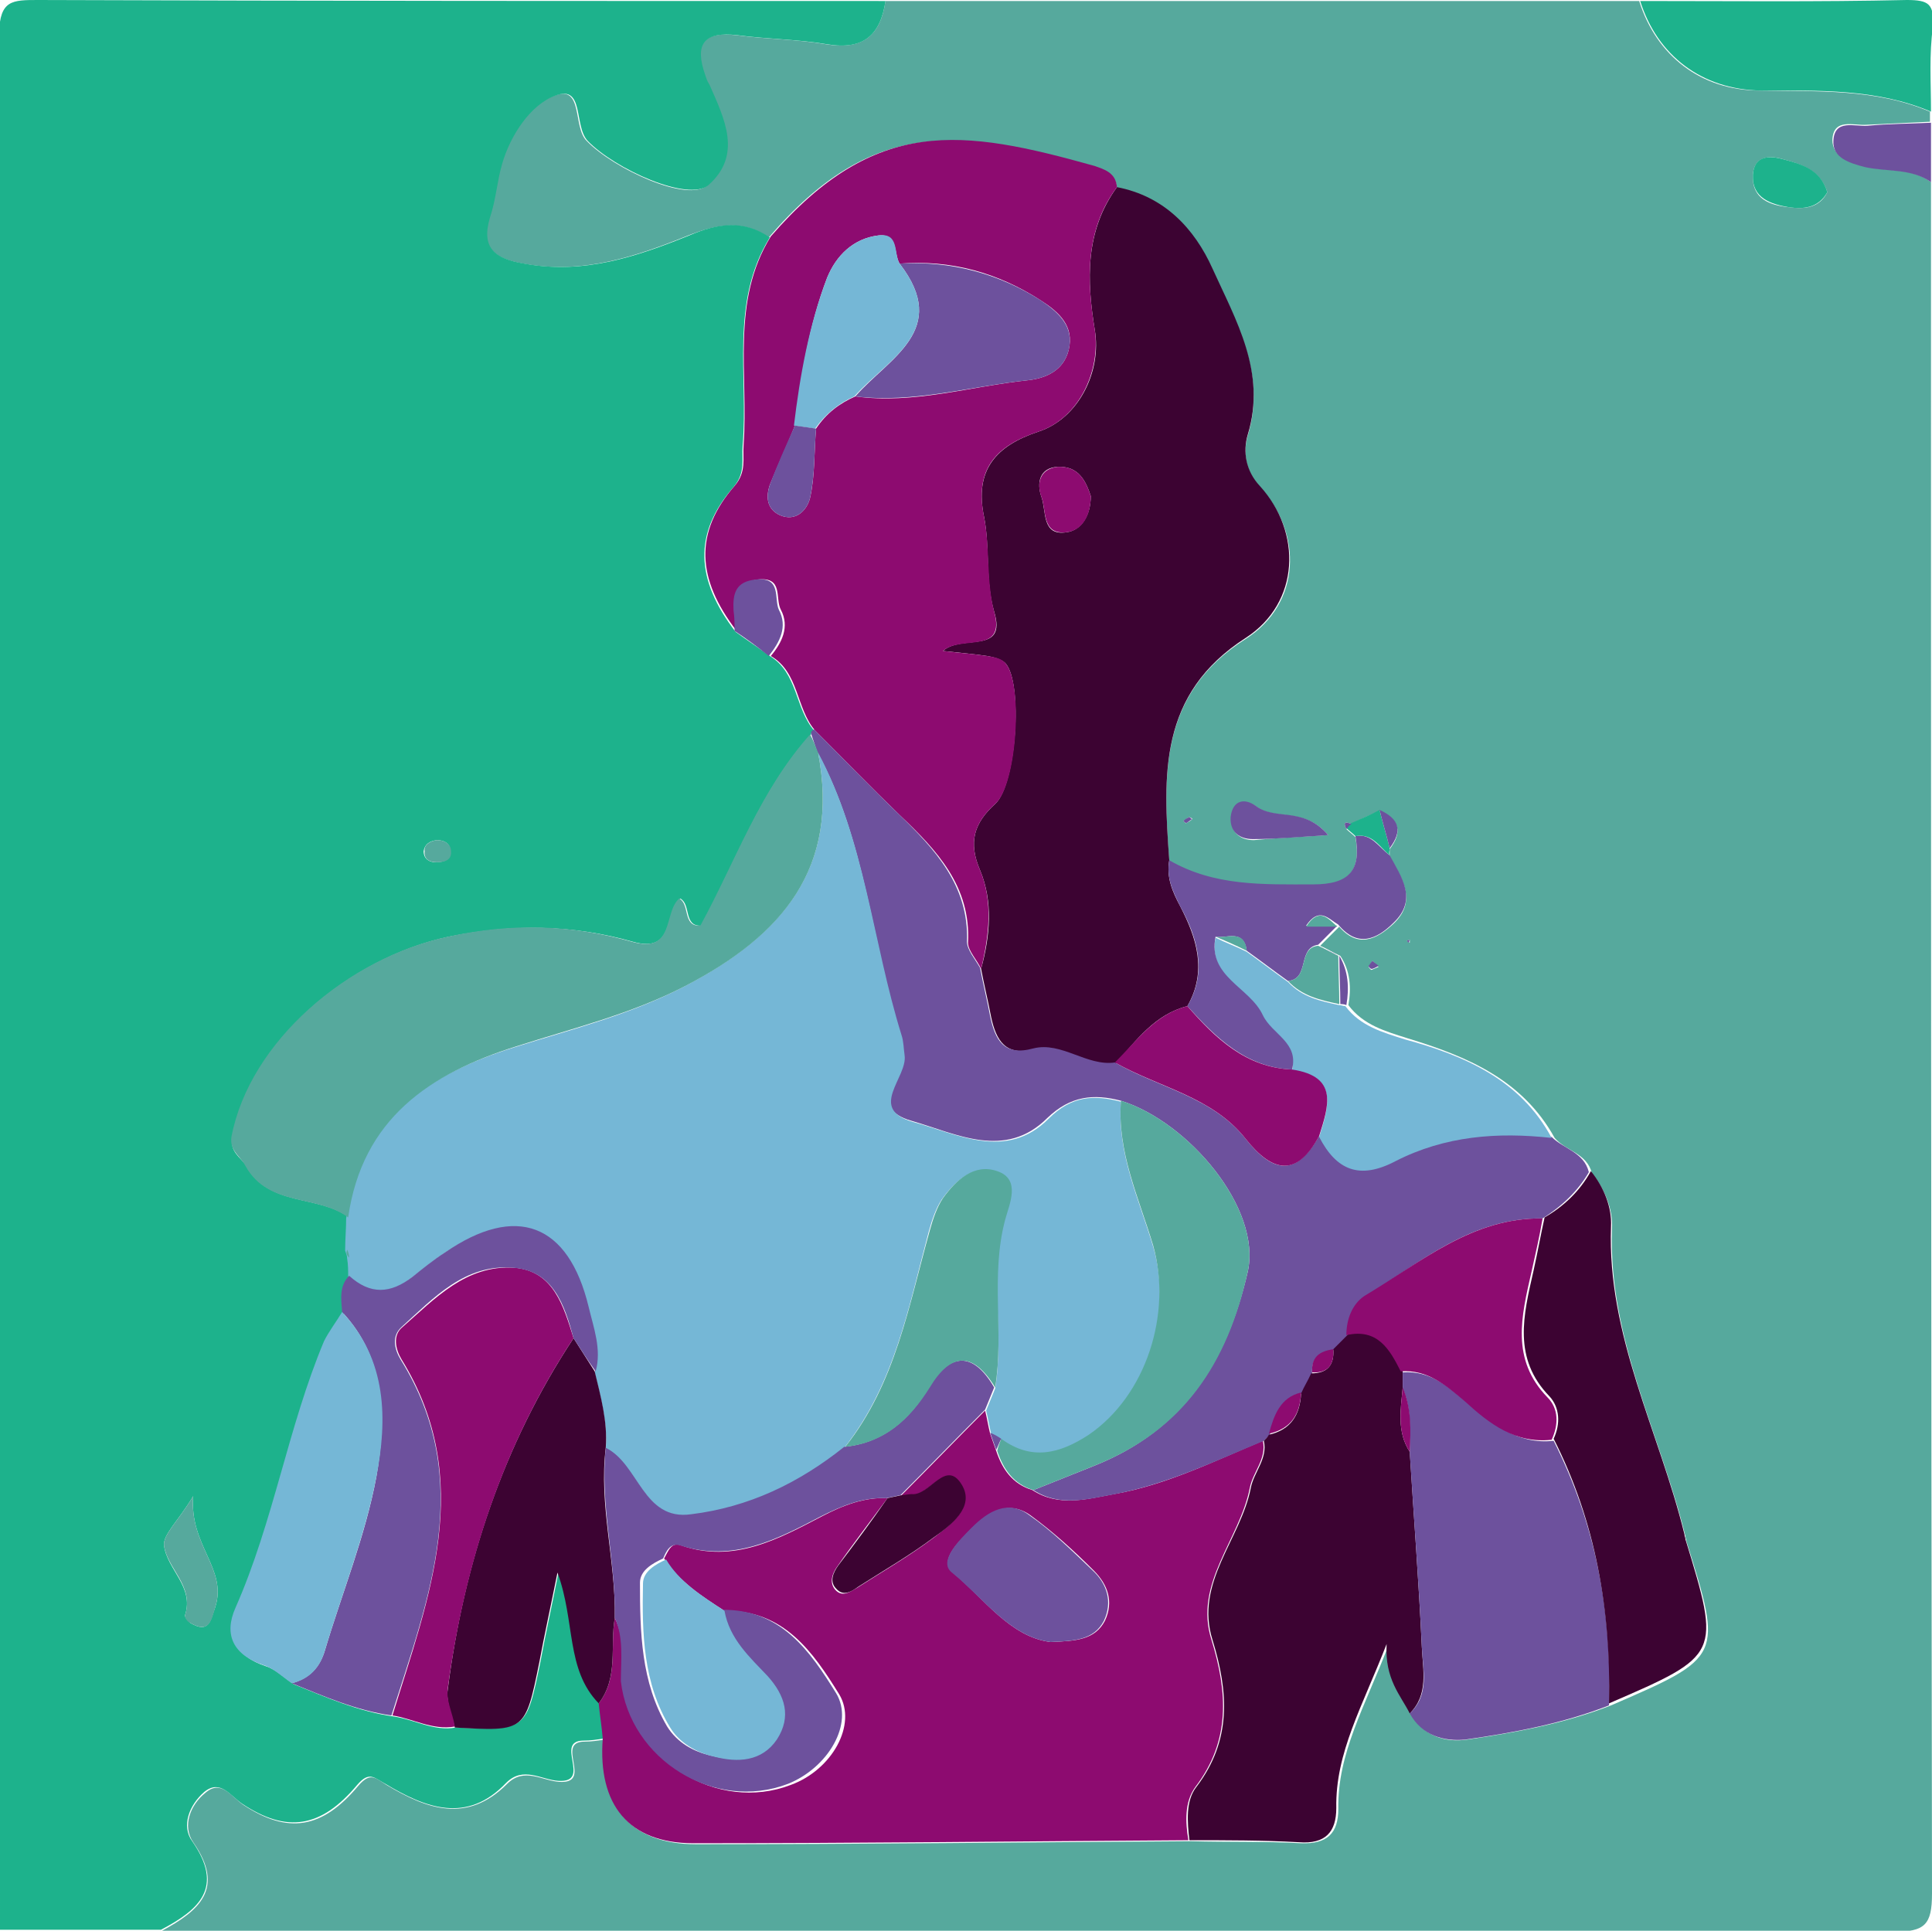 <?xml version="1.0" encoding="utf-8"?>
<!-- Generator: Adobe Illustrator 26.3.1, SVG Export Plug-In . SVG Version: 6.00 Build 0)  -->
<svg version="1.1" id="图层_1" xmlns="http://www.w3.org/2000/svg" xmlns:xlink="http://www.w3.org/1999/xlink" x="0px" y="0px"
	 viewBox="0 0 192 191.9" style="enable-background:new 0 0 192 191.9;" xml:space="preserve">
<style type="text/css">
	.st0{fill:#56A99D;}
	.st1{fill:#1DB28C;}
	.st2{fill:#6D519D;}
	.st3{fill:#3C0332;}
	.st4{fill:#8D0B70;}
	.st5{fill:#75B7D6;}
</style>
<g>
	<path class="st0" d="M191.9,18.1c0,56.7,0,113.4,0.1,170.1c0,3.1-0.7,3.8-3.8,3.8c-57.4-0.1-114.7-0.1-172.1-0.1
		c3.7-2,6.3-4.2,3.1-8.8c-1.1-1.6-0.3-3.7,1.2-4.9c1.6-1.4,2.6,0.4,3.8,1.2c4.4,2.9,7.8,2.4,11.4-1.9c1.2-1.4,1.7-0.8,2.8-0.1
		c4,2.4,8,3.9,12-0.1c1.7-1.7,3.5-0.3,5.2-0.2c3.4,0.2-0.5-4,2.5-4c0.7,0,1.3-0.1,2-0.2c-0.6,6.6,2.5,10.4,9.1,10.4
		c16.4,0,32.8-0.2,49.2-0.3c3.6,0.1,7.3,0,10.9,0.2c2.6,0.1,3.7-1,3.7-3.4c-0.1-5.5,2.6-10.1,5-16.3c-0.2,3.5,1.3,5.1,2.3,6.9
		c1.2,2.2,3.4,2.8,5.5,2.5c4.8-0.7,9.7-1.6,14.3-3.4c11.1-4.8,11.1-4.8,7.5-16.3c0-0.2-0.1-0.3-0.1-0.5c-2.5-10.2-7.7-19.7-7.3-30.6
		c0.1-1.9-0.7-3.9-2-5.5c-0.5-2-2.6-2.2-3.7-3.5c-3.2-5.8-8.7-8.1-14.6-9.9c-2.2-0.7-4.4-1.3-5.9-3.3c0.3-1.7,0.2-3.4-0.8-4.9
		c-0.7-0.3-1.3-0.7-2-1c0.6-0.6,1.3-1.3,1.9-1.9L133,92c1.9,2.3,3.8,1.4,5.5-0.2c2.4-2.3,0.8-4.5-0.4-6.7c0-0.2,0-0.5,0-0.7
		c1.3-1.7,1-2.9-1-3.8c-0.9,0.4-1.9,0.8-2.8,1.3c-0.7-0.3-0.8-0.1-0.5,0.5c0.3,0.3,0.6,0.5,0.9,0.8c0.6,3.3-0.6,4.8-4.2,4.8
		c-4.9,0-9.8,0.2-14.3-2.4c-0.6-8.4-1.1-16.6,7.6-22.1c5.5-3.5,5.7-10.5,1.4-15.1c-1.4-1.5-1.7-3.4-1.2-5.1
		c1.9-6.2-1.2-11.3-3.5-16.5c-1.8-3.9-4.8-7.2-9.5-8.1c-0.1-1.5-1.4-1.9-2.4-2.1c-13.2-3.7-21.8-5.1-32.2,7c-2.6-1.8-5.2-1.3-8-0.2
		c-5.2,2.1-10.5,3.9-16.4,2.8c-2.9-0.5-4.3-1.6-3.4-4.6c0.5-1.8,0.7-3.6,1.2-5.3c0.8-2.9,2.8-5.9,5.3-6.8c2.9-1.1,1.8,3.1,3.2,4.5
		c2.7,2.8,10.1,6.2,12,4.4c3.4-3.1,1.6-6.6,0.1-10c-0.1-0.3-0.3-0.6-0.4-0.9c-1.1-3.1-0.2-4.4,3.2-4c3,0.4,6,0.4,8.9,0.9
		C85.8,5,87.5,3.5,88,0.1c25,0,49.9,0,74.9,0c1.7,5.4,6.1,8.9,12,8.9c5.7,0.1,11.5-0.2,16.9,2.1c0,0.3,0,0.7,0,1
		c-2.1,0.1-4.2,0.2-6.3,0.3c-1.3,0.1-3.3-0.7-3.4,1.5c0,1.7,1.7,2.2,3.1,2.6C187.5,17.1,189.9,16.6,191.9,18.1z M181.6,19.1
		c-0.7-2.2-2.6-2.8-4.5-3.3c-1.4-0.4-2.8-0.2-2.9,1.6c-0.1,2.4,1.7,3,3.6,3.2C179.3,20.8,180.8,20.7,181.6,19.1z M132,83
		c-2.4-2.8-5.2-1.4-7.1-2.8c-1.1-0.8-2.4-0.6-2.5,1.1c-0.1,1.4,0.8,2.2,2.2,2.2C126.7,83.3,128.9,83.2,132,83z M136.4,95.5
		c-0.1,0.2-0.3,0.4-0.4,0.6c0,0,0.2,0.3,0.3,0.3c0.2-0.1,0.5-0.2,0.7-0.3C136.8,95.9,136.6,95.7,136.4,95.5z M118.2,81.2
		c-0.2,0.1-0.4,0.3-0.6,0.4c0.1,0.1,0.3,0.3,0.3,0.2c0.2-0.1,0.4-0.2,0.6-0.4C118.5,81.3,118.3,81.3,118.2,81.2z M139.8,93.5
		l0.3,0.2l0-0.3L139.8,93.5z"/>
	<path class="st1" d="M88,0.1c-0.5,3.4-2.2,4.9-5.8,4.3c-2.9-0.5-5.9-0.5-8.9-0.9c-3.4-0.4-4.3,0.9-3.2,4c0.1,0.3,0.2,0.6,0.4,0.9
		c1.5,3.4,3.3,7-0.1,10c-2,1.7-9.3-1.6-12-4.4c-1.4-1.5-0.3-5.6-3.2-4.5c-2.5,0.9-4.5,4-5.3,6.8c-0.5,1.7-0.6,3.5-1.2,5.3
		c-0.9,3,0.4,4.1,3.4,4.6c5.9,1.1,11.2-0.7,16.4-2.8c2.8-1.2,5.4-1.6,8,0.2c-4,6.5-2.1,13.8-2.7,20.7c-0.1,1.4,0.3,2.7-0.9,4.1
		c-4,4.6-3.8,9.2,0.2,14.4c1.1,0.8,2.3,1.6,3.4,2.4c2.8,1.7,2.5,5.2,4.4,7.4c-0.2,0.1-0.3,0.2-0.3,0.4c-5,5.5-7.4,12.5-10.9,19
		c-1.8,0.1-1-2.1-2.1-2.7c-1.6,1.4-0.5,5.5-4.7,4.3c-6-1.7-11.9-1.8-18.3-0.5c-9.9,2.1-19.7,10.4-21.5,19.9c-0.3,1.5,0.8,2,1.4,2.9
		c2.3,4.1,7.1,2.8,10.2,5.1c0,1.1-0.1,2.2-0.1,3.2c-0.1,0.3,0,0.6,0.2,0.8c0,0.6,0,1.2,0.1,1.9c-1,1.1-0.8,2.4-0.7,3.6
		c-0.6,1-1.3,1.9-1.8,2.9c-3.6,8.6-5,18-8.8,26.5c-1.2,2.7-0.2,4.7,2.8,5.7c1,0.3,1.9,1.2,2.8,1.8c3.2,1.3,6.4,2.7,9.9,3.2
		c2.1,0.3,4,1.5,6.2,1.1c7,0.3,7,0.3,8.4-6.5c0.5-2.7,1.1-5.4,1.8-8.9c1.8,4.9,0.9,9.6,4.1,13c0.1,1.2,0.3,2.4,0.4,3.5
		c-0.7,0.1-1.3,0.2-2,0.2c-3,0,0.9,4.2-2.5,4c-1.7-0.1-3.5-1.5-5.2,0.2c-3.9,4.1-8,2.5-12,0.1c-1.1-0.6-1.6-1.3-2.8,0.1
		c-3.6,4.3-7,4.8-11.4,1.9c-1.2-0.8-2.2-2.5-3.8-1.2c-1.5,1.3-2.3,3.4-1.2,4.9c3.2,4.6,0.7,6.8-3.1,8.8c-5.3,0-10.6,0-16,0
		c0-62.8,0-125.7-0.1-188.5C0,0,1.2,0,3.8,0C31.8,0.1,59.9,0.1,88,0.1z M19.2,148.7c-1.5,2.5-3,3.8-2.9,4.9c0.3,2.4,3,4.1,2.1,6.9
		c-0.1,0.2,0.3,0.6,0.5,0.8c1.9,1.1,2-0.2,2.5-1.6C22.6,155.9,18.8,153.6,19.2,148.7z M43.4,83.5c-0.7,0.1-1.2,0.4-1.3,1.1
		c0,0.8,0.6,1.1,1.2,1.1c0.9,0,1.6-0.3,1.4-1.3C44.7,83.8,44.1,83.5,43.4,83.5z"/>
	<path class="st1" d="M191.9,11.1C186.5,8.8,180.7,9,175,9c-5.9-0.1-10.3-3.5-12-8.9c8.8,0,17.6,0.1,26.5-0.1c2.2,0,2.7,0.4,2.6,2.6
		C191.7,5.4,191.9,8.2,191.9,11.1z"/>
	<path class="st2" d="M191.9,18.1c-2-1.4-4.4-1-6.6-1.5c-1.5-0.4-3.2-0.9-3.1-2.6c0.1-2.2,2.1-1.4,3.4-1.5c2.1-0.2,4.2-0.2,6.3-0.3
		C191.9,14.1,191.9,16.1,191.9,18.1z"/>
	<path class="st3" d="M111,18.6c4.7,0.9,7.7,4.1,9.5,8.1c2.3,5.1,5.4,10.3,3.5,16.5c-0.5,1.7-0.2,3.6,1.2,5.1
		c4.2,4.6,4,11.6-1.4,15.1c-8.7,5.6-8.2,13.7-7.6,22.1c-0.3,1.7,0.3,3.1,1.1,4.6c1.6,3.1,2.7,6.4,0.7,9.9c-3.2,0.8-5.1,3.4-7.1,5.7
		c-2.9,0.4-5.3-2.1-8.1-1.4c-2.9,0.7-3.8-0.9-4.3-3.2c-0.3-1.6-0.7-3.2-1-4.8c0.9-3.3,1.2-6.7-0.1-9.8c-1.2-2.8-0.6-4.7,1.5-6.6
		c2.1-1.9,2.8-12.1,1-14c-0.4-0.4-1.2-0.6-1.8-0.7c-1.3-0.2-2.6-0.3-4.4-0.5c1.9-1.7,6.4,0.4,5.1-3.9c-0.9-3.1-0.4-6.3-1-9.4
		c-1-4.7,1.2-7.1,5.4-8.5c4-1.3,6.3-6,5.6-10.1C108,27.9,107.8,23,111,18.6z M108.4,49.3c-0.5-1.5-1.2-3-3.3-2.9
		c-1.8,0.1-2.1,1.6-1.6,3c0.5,1.4,0,3.9,2.5,3.5C107.5,52.7,108.4,51.2,108.4,49.3z"/>
	<path class="st4" d="M59.9,172.8c-0.1-1.2-0.3-2.4-0.4-3.5c2-2.6,1.1-5.6,1.6-8.5c1,2,0.7,4.2,0.9,6.4c0.9,7.8,9.3,13,16.6,10.2
		c4.1-1.5,6.6-6,4.8-9c-2.6-4.2-5.5-8.4-11.4-8.3c-2.2-1.4-4.5-2.9-6-5.2c0.4-0.7,0.7-1.7,1.7-1.3c5.2,1.8,9.6-0.6,14-2.9
		c2.1-1.1,4.2-1.9,6.5-1.8c-1.7,2.3-3.4,4.5-5,6.8c-0.5,0.7-0.8,1.6-0.2,2.3c0.7,0.8,1.5,0.2,2.2-0.2c2.5-1.6,5.1-3.1,7.5-4.9
		c1.7-1.3,4.1-3,2.8-5.2c-1.6-2.6-3.2,1.1-5,0.9c-0.3,0-0.7,0-1,0.1c2.8-2.8,5.6-5.7,8.4-8.5c0.2,0.8,0.3,1.5,0.5,2.3
		c0.2,0.6,0.4,1.1,0.6,1.7c0.6,1.8,1.6,3.3,3.6,3.9c2.6,1.7,5.4,0.9,8.1,0.4c5.2-0.9,10-3.3,14.8-5.3c0.4,1.8-1,3.1-1.3,4.7
		c-1,5.1-5.6,9.5-3.8,15.1c1.6,5.2,1.9,10-1.6,14.6c-1.1,1.5-1,3.5-0.7,5.3c-16.4,0.1-32.8,0.3-49.2,0.3
		C62.5,183.2,59.4,179.4,59.9,172.8z M104.4,163.2c2.5-0.1,4.4-0.2,5.4-2.1c0.9-1.9,0.3-3.6-1.1-5c-2-2-4.1-3.9-6.3-5.5
		c-2.1-1.5-4.1-0.4-5.7,1.2c-1.3,1.3-3.5,3.3-2,4.5C97.8,158.9,100.4,162.7,104.4,163.2z"/>
	<path class="st4" d="M111,18.6c-3.2,4.3-3,9.3-2.2,14.2c0.6,4.1-1.6,8.8-5.6,10.1c-4.2,1.4-6.4,3.7-5.4,8.5c0.6,3.1,0.2,6.3,1,9.4
		c1.2,4.3-3.3,2.3-5.1,3.9c1.7,0.2,3.1,0.3,4.4,0.5c0.6,0.1,1.4,0.2,1.8,0.7c1.8,1.9,1.2,12.1-1,14c-2.1,1.9-2.7,3.8-1.5,6.6
		c1.3,3.1,0.9,6.5,0.1,9.8c-0.4-0.9-1.3-1.8-1.3-2.6c0.3-5.6-3.1-9.2-6.8-12.7c-2.9-2.8-5.6-5.6-8.4-8.4c-1.9-2.2-1.6-5.8-4.4-7.4
		c1.1-1.3,1.9-2.9,1-4.6c-0.6-1.1,0.3-3.3-2.3-3c-2,0.3-2.4,1.4-2.2,3.1c0.1,0.7,0.1,1.3,0.1,2c-4-5.2-4.2-9.8-0.2-14.4
		c1.2-1.4,0.8-2.7,0.9-4.1c0.5-7-1.3-14.2,2.7-20.7c10.4-12,19-10.7,32.2-7C109.6,16.8,110.9,17.1,111,18.6z M79,42.3
		c-0.8,2-1.7,3.9-2.5,5.9c-0.4,1.2-0.3,2.4,1,3c1.6,0.7,2.7-0.5,3-1.7c0.5-2.2,0.4-4.6,0.6-6.9c1-1.5,2.3-2.5,3.9-3.2
		c5.8,0.8,11.4-1,17.1-1.6c1.9-0.2,3.6-1,4.1-3c0.6-2.4-1-3.8-2.7-4.9c-4.3-2.8-9-4.1-14.1-3.7c-0.6-1-0.1-3-2.1-2.8
		c-2.5,0.3-4.2,2-5.1,4.2C80.4,32.3,79.6,37.3,79,42.3z"/>
	<path class="st2" d="M80.9,72.5c2.8,2.8,5.6,5.7,8.4,8.4c3.6,3.5,7,7.1,6.8,12.7c0,0.8,0.8,1.7,1.3,2.6c0.3,1.6,0.7,3.2,1,4.8
		c0.5,2.4,1.4,4,4.3,3.2c2.8-0.7,5.3,1.8,8.1,1.4c4.3,2.5,9.7,3.4,13,7.6c2.7,3.4,5,3.8,7.3-0.3c1.7,3.3,4,4.3,7.6,2.4
		c4.8-2.5,10.1-2.9,15.5-2.3c1.2,1.2,3.2,1.5,3.7,3.5c-1.1,1.9-2.7,3.4-4.6,4.6c-7-0.1-12.1,4.3-17.5,7.7c-1.3,0.8-1.8,2.3-1.8,3.9
		c-0.5,0.5-1,1-1.5,1.5c-1.4,0.2-2.2,0.8-2.1,2.3c-0.3,0.7-0.7,1.3-1,2c-2.1,0.5-2.7,2.3-3.2,4.1c-0.2,0.2-0.4,0.4-0.6,0.6
		c-4.8,2-9.6,4.3-14.8,5.3c-2.7,0.5-5.5,1.3-8.1-0.4c2-0.8,4-1.6,6-2.4c8.8-3.5,13.2-10.2,15.3-19.3c1.4-6.3-5.9-14.9-12.6-17
		c-2.7-0.7-5-0.5-7.3,1.7c-4.2,4.2-9,1.6-13.5,0.3c-4.6-1.3-0.5-4.4-0.8-6.6c-0.1-0.7-0.1-1.3-0.3-2c-2.9-9.3-3.5-19.3-8.3-28.1
		c-0.2-0.6-0.4-1.2-0.6-1.8C80.6,72.7,80.7,72.6,80.9,72.5z"/>
	<path class="st3" d="M132.5,134.1c0.5-0.5,1-1,1.5-1.5c3.1-0.7,4.2,1.5,5.4,3.7c0,0.5,0,1.1,0,1.6c-0.2,2.2-0.6,4.4,0.7,6.4
		c0.4,6.5,0.9,12.9,1.2,19.4c0.1,2.3,0.7,4.7-1.2,6.6c-0.9-1.8-2.5-3.4-2.3-6.9c-2.4,6.2-5.1,10.8-5,16.3c0,2.4-1.1,3.6-3.7,3.4
		c-3.6-0.2-7.3-0.2-10.9-0.2c-0.2-1.8-0.4-3.9,0.7-5.3c3.5-4.6,3.2-9.4,1.6-14.6c-1.8-5.7,2.8-10,3.8-15.1c0.3-1.6,1.7-2.9,1.3-4.7
		c0.2-0.2,0.4-0.4,0.5-0.6c2.2-0.5,3.1-2,3.2-4.1c0.3-0.7,0.7-1.3,1-2C132,136.5,132.6,135.6,132.5,134.1z"/>
	<path class="st2" d="M140.1,170.3c2-1.9,1.3-4.3,1.2-6.6c-0.3-6.5-0.8-12.9-1.2-19.3c0-2.2,0.2-4.4-0.7-6.4c0-0.5,0-1.1,0-1.6
		c2.7-0.2,4.5,1.4,6.4,3c2.5,2.1,5,4.2,8.6,3.8c4.2,8.3,5.8,17.1,5.5,26.3c-4.6,1.8-9.4,2.7-14.3,3.4
		C143.5,173.1,141.3,172.5,140.1,170.3z"/>
	<path class="st3" d="M159.9,169.3c0.2-9.2-1.3-18-5.5-26.3c0.7-1.5,0.6-3.1-0.4-4.2c-3.7-3.8-2.6-8.1-1.6-12.5
		c0.4-1.8,0.7-3.5,1.1-5.3c1.9-1.1,3.5-2.6,4.6-4.6c1.3,1.6,2.1,3.6,2,5.5c-0.4,10.9,4.8,20.4,7.3,30.6c0,0.2,0.1,0.3,0.1,0.5
		C171,164.5,171,164.5,159.9,169.3z"/>
	<path class="st5" d="M154.2,113.1c-5.4-0.6-10.6-0.2-15.5,2.3c-3.6,1.9-5.9,0.9-7.6-2.4c0.9-2.9,2-6-2.7-6.6
		c0.6-2.7-2.1-3.5-2.9-5.4c-1.3-2.8-5.5-3.8-4.7-7.8c1,0.5,2.1,0.9,3.1,1.4c1.4,1,2.7,2,4.1,3c1.4,1.5,3.2,1.9,5.1,2.3
		c0.2,0,0.4,0.1,0.6,0.1c1.5,2,3.7,2.6,5.9,3.3C145.5,104.9,151.1,107.3,154.2,113.1z"/>
	<path class="st2" d="M128,97.5c-1.4-1-2.7-2-4.1-3c-0.3-2.2-2-1.2-3.1-1.4c-0.8,4,3.4,5,4.7,7.8c0.9,1.9,3.6,2.7,2.9,5.4
		c-4.6-0.2-7.6-3.2-10.4-6.3c2-3.4,1-6.8-0.7-9.9c-0.8-1.6-1.4-2.9-1.1-4.6c4.5,2.6,9.3,2.4,14.3,2.4c3.6,0,4.8-1.4,4.2-4.8
		c1.6-0.3,2.3,1.1,3.4,1.9c1.2,2.2,2.8,4.4,0.4,6.7c-1.7,1.7-3.6,2.5-5.5,0.2c-1-0.6-1.9-1.8-3.2,0.1c1.2,0,2.1,0,3.1,0
		c-0.6,0.6-1.3,1.3-1.9,1.9l0,0C128.9,94.2,130.2,97.3,128,97.5z"/>
	<path class="st1" d="M181.6,19.1c-0.9,1.6-2.4,1.7-3.8,1.5c-1.8-0.3-3.7-0.9-3.6-3.2c0.1-1.8,1.4-2,2.9-1.6
		C179,16.3,180.9,16.8,181.6,19.1z"/>
	<path class="st2" d="M132,83c-3,0.2-5.3,0.4-7.5,0.4c-1.3,0-2.3-0.7-2.2-2.2c0.2-1.7,1.4-1.9,2.5-1.1C126.8,81.6,129.5,80.1,132,83
		z"/>
	<path class="st1" d="M138.1,85c-1-0.8-1.7-2.2-3.4-1.9c-0.3-0.3-0.6-0.5-0.9-0.8c0.1-0.2,0.3-0.4,0.5-0.5c0.9-0.4,1.9-0.8,2.8-1.3
		c0.3,1.3,0.7,2.5,1,3.8C138.1,84.6,138,84.8,138.1,85z"/>
	<path class="st2" d="M136.4,95.5c0.2,0.2,0.4,0.3,0.6,0.5c-0.2,0.1-0.5,0.3-0.7,0.3c-0.1,0-0.3-0.2-0.3-0.3
		C136.1,95.9,136.2,95.7,136.4,95.5z"/>
	<path class="st2" d="M133.8,99.9c-0.2-0.1-0.4-0.1-0.6-0.1c0-1.6-0.1-3.2-0.1-4.8l0,0C134,96.5,134.1,98.2,133.8,99.9z"/>
	<path class="st2" d="M138.1,84.3c-0.3-1.3-0.7-2.5-1-3.8C139.1,81.4,139.4,82.6,138.1,84.3z"/>
	<path class="st2" d="M118.2,81.2c0.1,0.1,0.2,0.2,0.3,0.2c-0.2,0.1-0.4,0.3-0.6,0.4c-0.1,0-0.2-0.1-0.3-0.2
		C117.8,81.4,118,81.3,118.2,81.2z"/>
	<polygon class="st2" points="139.8,93.5 140.1,93.4 140,93.7 	"/>
	<path class="st2" d="M131,94c0.7,0.3,1.3,0.7,2,1c0,0,0,0,0,0C132.3,94.6,131.6,94.3,131,94L131,94z"/>
	<path class="st2" d="M133.8,82.4c-0.3-0.6-0.2-0.8,0.5-0.5C134.1,82,134,82.2,133.8,82.4z"/>
	<path class="st5" d="M81.3,74.8c4.7,8.8,5.4,18.8,8.3,28.1c0.2,0.6,0.2,1.3,0.3,2c0.3,2.2-3.7,5.3,0.8,6.6
		c4.4,1.2,9.3,3.9,13.5-0.3c2.3-2.3,4.5-2.4,7.2-1.7c-0.4,5.1,1.8,9.7,3.2,14.4c2,6.8-0.7,14.9-6.4,18.8c-2.9,2-5.7,2.6-8.7,0.4
		c-0.3-0.2-0.7-0.4-1-0.6c-0.2-0.8-0.3-1.5-0.5-2.3c0.3-0.7,0.6-1.5,0.9-2.2c0.9-5.5-0.6-11.2,0.9-16.7c0.4-1.5,1.6-4-0.8-4.8
		c-2.3-0.8-4.1,0.9-5.4,2.7c-0.6,0.9-1,2.1-1.3,3.2c-2,7.5-3.4,15.2-8.4,21.5c-4.5,3.6-9.6,6-15.2,6.7c-4.8,0.6-5.2-5-8.5-6.6
		c0.2-2.6-0.5-5.1-1.1-7.6c0.6-2.2-0.2-4.3-0.7-6.4c-2-8.3-7.1-10.3-14.3-5.4c-1.1,0.7-2.1,1.6-3.2,2.4c-2.1,1.7-4.2,1.8-6.3-0.1
		c0-0.6,0-1.2-0.1-1.8c0-0.3-0.1-0.5-0.2-0.8c0-1.1,0.1-2.2,0.1-3.2c1.4-9.8,8-14.3,16.7-17c5.7-1.8,11.4-3.2,16.8-6
		C77.7,93,83.5,86.3,81.3,74.8z"/>
	<path class="st0" d="M81.3,74.8C83.5,86.3,77.7,93,68.1,98c-5.4,2.8-11.2,4.2-16.8,6c-8.6,2.7-15.3,7.2-16.7,17
		c-3.1-2.3-7.9-1-10.2-5.1c-0.5-1-1.6-1.5-1.4-2.9c1.8-9.5,11.6-17.8,21.5-19.9c6.4-1.4,12.3-1.2,18.3,0.5c4.3,1.2,3.1-2.9,4.7-4.3
		c1.1,0.6,0.3,2.8,2.1,2.7c3.5-6.4,5.9-13.4,10.9-19C80.8,73.5,81,74.1,81.3,74.8z"/>
	<path class="st3" d="M59.1,136.3c0.6,2.5,1.3,5,1.1,7.6c-0.7,5.7,1,11.2,0.9,16.9c-0.5,2.8,0.4,5.9-1.6,8.5
		c-3.3-3.4-2.3-8.1-4.1-13c-0.7,3.5-1.3,6.2-1.8,8.9c-1.4,6.9-1.4,6.9-8.4,6.5c-0.3-1.3-0.9-2.6-0.7-3.8C46.1,155.4,50,143.6,57,133
		C57.7,134.1,58.4,135.2,59.1,136.3z"/>
	<path class="st4" d="M57,133c-7,10.6-10.8,22.3-12.5,34.8c-0.2,1.2,0.5,2.5,0.7,3.8c-2.2,0.4-4.2-0.8-6.2-1.1
		c3.6-11.7,8.3-23.4,0.9-35.4c-0.6-1-0.9-2.4,0.1-3.2c3.2-2.8,6.3-6.2,11.1-5.9C55,126.3,56,129.8,57,133z"/>
	<path class="st2" d="M57,133c-0.9-3.3-2-6.7-6-7c-4.8-0.4-7.9,3-11.1,5.9c-1,0.9-0.7,2.2-0.1,3.2c7.5,12,2.8,23.7-0.9,35.4
		c-3.5-0.5-6.7-1.9-9.9-3.2c1.8-0.5,2.8-1.6,3.3-3.3c1.7-5.7,4-11.3,5.1-17.2c1-5.7,1-11.7-3.4-16.4c-0.1-1.3-0.3-2.6,0.7-3.6
		c2.1,1.9,4.1,1.8,6.3,0.1c1-0.8,2.1-1.7,3.2-2.4c7.1-4.9,12.3-2.9,14.3,5.4c0.5,2.1,1.3,4.2,0.7,6.4C58.4,135.2,57.7,134.1,57,133z
		"/>
	<path class="st5" d="M34,130.4c4.5,4.8,4.5,10.7,3.4,16.4c-1.1,5.8-3.4,11.5-5.1,17.2c-0.5,1.8-1.6,2.9-3.3,3.3
		c-0.9-0.6-1.8-1.5-2.8-1.8c-3-1-4-3-2.8-5.7c3.8-8.6,5.2-17.9,8.8-26.5C32.7,132.3,33.4,131.4,34,130.4z"/>
	<path class="st0" d="M19.2,148.7c-0.4,4.9,3.4,7.2,2.2,11c-0.4,1.4-0.6,2.7-2.5,1.6c-0.3-0.1-0.6-0.6-0.5-0.8
		c0.9-2.9-1.8-4.6-2.1-6.9C16.2,152.5,17.7,151.2,19.2,148.7z"/>
	<path class="st2" d="M73,62.7c0-0.7,0-1.3-0.1-2c-0.1-1.7,0.2-2.9,2.2-3.1c2.6-0.3,1.8,1.9,2.3,3c0.9,1.7,0.1,3.2-1,4.6
		C75.3,64.3,74.2,63.5,73,62.7z"/>
	<path class="st0" d="M43.4,83.5c0.7,0,1.3,0.3,1.4,0.9c0.2,1.1-0.6,1.3-1.4,1.3c-0.7,0-1.3-0.3-1.2-1.1
		C42.1,84,42.7,83.6,43.4,83.5z"/>
	<path class="st0" d="M34.5,124.2c0.1,0.2,0.2,0.5,0.2,0.8C34.4,124.7,34.4,124.5,34.5,124.2z"/>
	<path class="st4" d="M118,100c2.8,3.2,5.8,6.1,10.4,6.3c4.7,0.7,3.6,3.7,2.7,6.6c-2.2,4.1-4.6,3.7-7.3,0.3c-3.3-4.2-8.6-5.1-13-7.6
		C113,103.4,114.8,100.8,118,100z"/>
	<path class="st4" d="M108.4,49.3c0,1.9-0.8,3.4-2.4,3.6c-2.5,0.3-2-2.2-2.5-3.5c-0.5-1.3-0.2-2.8,1.6-3
		C107.2,46.3,107.9,47.8,108.4,49.3z"/>
	<path class="st2" d="M61.1,160.8c0.1-5.7-1.5-11.2-0.9-16.9c3.3,1.6,3.7,7.3,8.5,6.6c5.7-0.7,10.7-3.1,15.2-6.7
		c3.9-0.4,6.5-2.7,8.4-5.9c2.1-3.5,4.4-3.6,6.5,0c-0.3,0.7-0.6,1.5-0.9,2.2c-2.8,2.8-5.6,5.7-8.4,8.5c-0.5,0.1-0.9,0.2-1.4,0.3
		c-2.4-0.1-4.5,0.8-6.5,1.8c-4.4,2.3-8.7,4.6-14,2.9c-1-0.3-1.4,0.6-1.7,1.3c-1.1,0.5-2.3,1.2-2.3,2.4c0,4.9,0.1,9.9,2.7,14.3
		c1,1.6,2.6,2.5,4.4,2.9c2.4,0.6,4.7,0.5,6.2-1.7c1.6-2.3,0.8-4.4-0.9-6.3c-1.7-2-3.8-3.7-4.3-6.5c5.9-0.1,8.8,4.1,11.4,8.3
		c1.8,3-0.8,7.4-4.8,9c-7.3,2.8-15.7-2.4-16.6-10.2C61.7,165,62,162.8,61.1,160.8z"/>
	<path class="st0" d="M99.5,143c3,2.2,5.8,1.5,8.7-0.4c5.7-3.9,8.3-12,6.4-18.8c-1.4-4.7-3.6-9.3-3.2-14.4c6.7,2.1,14,10.7,12.6,17
		c-2,9.1-6.4,15.8-15.3,19.3c-2,0.8-4,1.6-6,2.4c-2-0.6-3-2.1-3.6-3.9C99.2,143.7,99.4,143.3,99.5,143z"/>
	<path class="st5" d="M72,160.1c0.5,2.8,2.5,4.6,4.3,6.5c1.7,1.9,2.4,4,0.9,6.3c-1.5,2.2-3.9,2.3-6.2,1.7c-1.8-0.4-3.5-1.4-4.4-2.9
		c-2.7-4.4-2.8-9.4-2.7-14.3c0-1.2,1.2-1.9,2.3-2.4C67.5,157.2,69.7,158.6,72,160.1z"/>
	<path class="st2" d="M104.4,163.2c-4-0.5-6.6-4.3-9.8-6.9c-1.4-1.1,0.7-3.2,2-4.5c1.6-1.6,3.6-2.8,5.7-1.2c2.3,1.6,4.3,3.6,6.3,5.5
		c1.4,1.3,2,3.1,1.1,5C108.7,163,106.8,163.1,104.4,163.2z"/>
	<path class="st3" d="M88.2,148.9c0.5-0.1,0.9-0.2,1.4-0.3c0.3,0,0.7-0.1,1-0.1c1.8,0.2,3.4-3.6,5-0.9c1.3,2.2-1.1,4-2.8,5.2
		c-2.4,1.8-5,3.3-7.5,4.9c-0.7,0.5-1.5,1-2.2,0.2c-0.7-0.7-0.3-1.6,0.2-2.3C84.9,153.5,86.6,151.2,88.2,148.9z"/>
	<path class="st2" d="M99.5,143c-0.2,0.4-0.3,0.7-0.5,1.1c-0.2-0.6-0.4-1.1-0.6-1.7C98.9,142.6,99.2,142.8,99.5,143z"/>
	<path class="st2" d="M89.4,26.2c5.1-0.3,9.9,1,14.1,3.7c1.6,1.1,3.3,2.5,2.7,4.9c-0.5,2-2.2,2.8-4.1,3c-5.7,0.6-11.3,2.3-17.1,1.6
		C88.3,35.6,94.5,32.8,89.4,26.2z"/>
	<path class="st5" d="M89.4,26.2c5.1,6.6-1.1,9.4-4.5,13.2c-1.6,0.7-2.9,1.8-3.9,3.2c-0.7-0.1-1.4-0.2-2.1-0.3
		c0.6-5,1.5-10,3.3-14.7c0.9-2.2,2.6-3.9,5.1-4.2C89.4,23.1,88.8,25.2,89.4,26.2z"/>
	<path class="st2" d="M79,42.3c0.7,0.1,1.4,0.2,2.1,0.3c-0.2,2.3-0.1,4.6-0.6,6.9c-0.3,1.2-1.4,2.4-3,1.7c-1.3-0.6-1.4-1.8-1-3
		C77.2,46.3,78.1,44.3,79,42.3z"/>
	<path class="st4" d="M153.3,121.1c-0.3,1.8-0.7,3.5-1.1,5.3c-1,4.4-2.1,8.7,1.6,12.5c1.1,1.1,1.1,2.7,0.4,4.2
		c-3.6,0.4-6.2-1.6-8.6-3.8c-1.9-1.6-3.7-3.2-6.4-3c-1.1-2.2-2.3-4.3-5.4-3.6c0-1.6,0.6-3.1,1.8-3.9
		C141.3,125.4,146.3,121,153.3,121.1z"/>
	<path class="st4" d="M129.3,138.4c-0.1,2.2-1,3.6-3.2,4.1C126.6,140.7,127.2,138.9,129.3,138.4z"/>
	<path class="st4" d="M132.5,134.1c0.1,1.5-0.5,2.4-2.1,2.3C130.3,134.9,131.1,134.3,132.5,134.1z"/>
	<path class="st4" d="M139.4,137.9c0.9,2.1,0.8,4.3,0.7,6.4C138.8,142.3,139.2,140.1,139.4,137.9z"/>
	<path class="st0" d="M131,94c0.7,0.3,1.3,0.7,2,1c0,1.6,0.1,3.2,0.1,4.8c-1.9-0.4-3.7-0.8-5.1-2.3C130.2,97.3,128.9,94.2,131,94z"
		/>
	<path class="st0" d="M120.8,93.1c1.1,0.2,2.9-0.8,3.1,1.4C122.9,94,121.8,93.5,120.8,93.1z"/>
	<path class="st0" d="M132.9,92.1c-1,0-1.9,0-3.1,0C131.1,90.1,132,91.3,132.9,92.1C133,92,132.9,92.1,132.9,92.1z"/>
	<path class="st0" d="M98.9,137.9c-2.2-3.6-4.4-3.5-6.5,0c-2,3.2-4.5,5.5-8.4,5.9c5-6.3,6.3-14,8.4-21.5c0.3-1.1,0.7-2.3,1.3-3.2
		c1.3-1.8,3.1-3.5,5.4-2.7c2.4,0.8,1.2,3.3,0.8,4.8C98.4,126.8,99.8,132.4,98.9,137.9z"/>
</g>
</svg>
